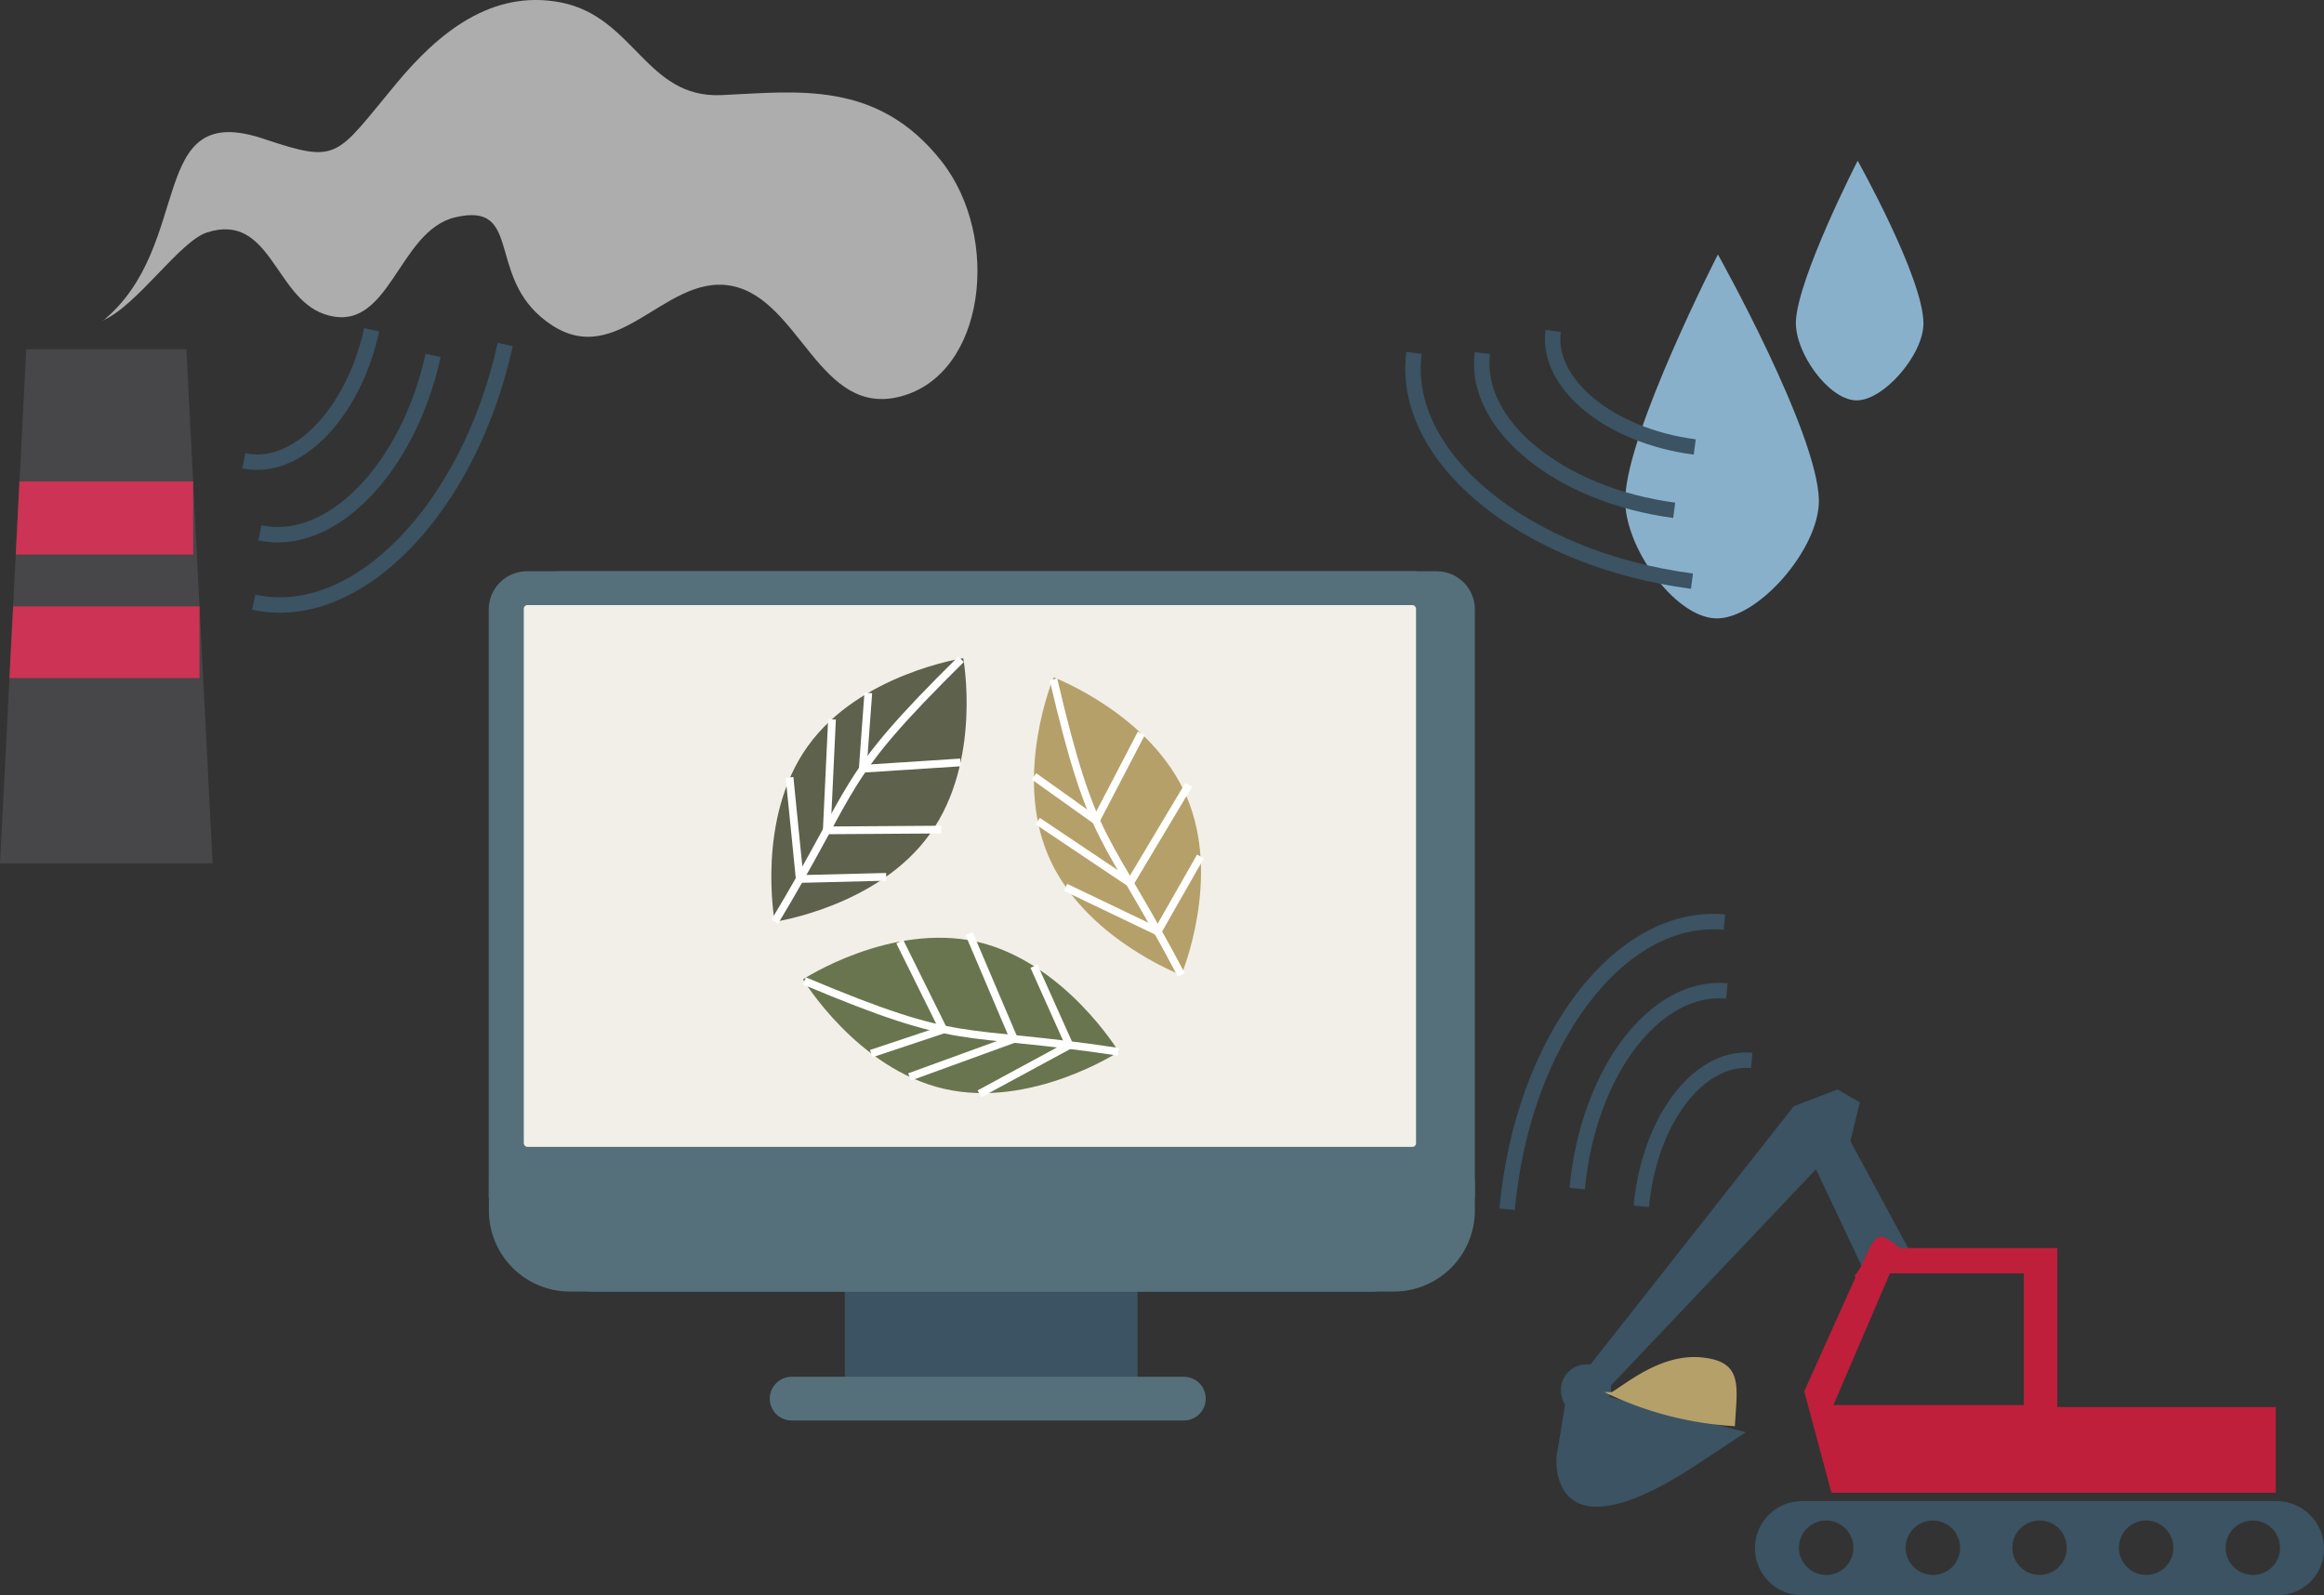 <?xml version="1.0" encoding="UTF-8"?> <svg xmlns="http://www.w3.org/2000/svg" viewBox="0 0 150.5 103.32"><rect x="0" y="0" width="150.5" height="103.32" fill="#333333" stroke="none"/> <defs> <style>.cls-1{fill:#3b5362;}.cls-2{fill:#56707b;}.cls-3{fill:#f2efe9;}.cls-4{fill:#69754e;}.cls-5,.cls-9{fill:none;stroke-miterlimit:10;}.cls-5{stroke:#fff;stroke-width:0.5px;}.cls-6{fill:#5e614b;}.cls-7{fill:#b5a06a;}.cls-8{fill:#89b0cb;fill-rule:evenodd;}.cls-9{stroke:#3b5362;}.cls-10{fill:#adadad;}.cls-11{fill:#474648;}.cls-12{fill:#cc3354;}.cls-13{fill:#bf1f3a;}</style> </defs> <g id="Слой_2" data-name="Слой 2"> <g id="Слой_1-2" data-name="Слой 1"> <rect class="cls-1" x="54.71" y="50.18" width="18.96" height="40.77"></rect> <path class="cls-2" d="M95.51,77.56H33.8V39.5A2.47,2.47,0,0,1,36.26,37H93.05a2.47,2.47,0,0,1,2.46,2.48Z"></path> <path class="cls-2" d="M33.21,76.4h62.3a0,0,0,0,1,0,0v2a5.25,5.25,0,0,1-5.25,5.25H38.46a5.25,5.25,0,0,1-5.25-5.25v-2A0,0,0,0,1,33.21,76.4Z"></path> <path class="cls-2" d="M94,39.5V77.56H31.65V39.5A2.48,2.48,0,0,1,34.14,37H91.48A2.48,2.48,0,0,1,94,39.5Z"></path> <rect class="cls-3" x="33.92" y="39.19" width="57.78" height="35.09" rx="0.23"></rect> <path class="cls-2" d="M94,76.4v2a5.26,5.26,0,0,1-5.25,5.25H36.91a5.25,5.25,0,0,1-5.25-5.25v-2Z"></path> <path class="cls-2" d="M76.67,92H51.26a1.42,1.42,0,0,1-1.41-1.41h0a1.42,1.42,0,0,1,1.41-1.42H76.67a1.41,1.41,0,0,1,1.41,1.42h0A1.41,1.41,0,0,1,76.67,92Z"></path> <path class="cls-4" d="M63.3,61C57.65,59.73,52,63.43,52,63.43s3.49,5.79,9.14,7.09,11.31-2.4,11.31-2.4S68.94,62.32,63.3,61Z"></path> <path class="cls-5" d="M52.09,63.53c10.38,4.37,9.74,3,20.34,4.59"></path> <line class="cls-5" x1="58.27" y1="60.99" x2="61.09" y2="66.68"></line> <line class="cls-5" x1="62.76" y1="60.47" x2="65.66" y2="67.29"></line> <line class="cls-5" x1="61.09" y1="66.68" x2="56.42" y2="68.24"></line> <line class="cls-5" x1="65.66" y1="67.29" x2="58.9" y2="69.75"></line> <line class="cls-5" x1="69.25" y1="67.69" x2="63.43" y2="70.84"></line> <line class="cls-5" x1="69.25" y1="67.69" x2="66.96" y2="62.58"></line> <path class="cls-6" d="M60.23,54c3.38-4.71,2.15-11.37,2.15-11.37s-6.7,1-10.07,5.7-2.14,11.37-2.14,11.37S56.87,58.72,60.23,54Z"></path> <path class="cls-5" d="M62.24,42.7c-8,7.9-6.55,7.82-12.07,17"></path> <line class="cls-5" x1="62.2" y1="49.38" x2="55.87" y2="49.79"></line> <line class="cls-5" x1="60.95" y1="53.73" x2="53.54" y2="53.78"></line> <line class="cls-5" x1="55.87" y1="49.79" x2="56.23" y2="44.88"></line> <line class="cls-5" x1="53.54" y1="53.78" x2="53.88" y2="46.59"></line> <line class="cls-5" x1="51.79" y1="56.93" x2="51.13" y2="50.35"></line> <line class="cls-5" x1="51.79" y1="56.93" x2="57.39" y2="56.79"></line> <path class="cls-7" d="M76.84,51.59c-2.28-5.33-8.61-7.72-8.61-7.72s-2.62,6.23-.34,11.56,8.61,7.72,8.61,7.72S79.13,56.92,76.84,51.59Z"></path> <path class="cls-5" d="M68.22,44c2.58,11,3.28,9.66,8.28,19.14"></path> <line class="cls-5" x1="73.91" y1="47.5" x2="70.97" y2="53.14"></line> <line class="cls-5" x1="76.98" y1="50.83" x2="73.18" y2="57.19"></line> <line class="cls-5" x1="70.97" y1="53.14" x2="66.96" y2="50.28"></line> <line class="cls-5" x1="73.18" y1="57.19" x2="67.2" y2="53.18"></line> <line class="cls-5" x1="74.97" y1="60.33" x2="69" y2="57.47"></line> <line class="cls-5" x1="74.97" y1="60.33" x2="77.74" y2="55.47"></line> <path class="cls-8" d="M111.25,16.48s-5.9,11.5-6,15.81c-.1,3.05,3.15,7.65,5.84,7.76s6.74-4.48,6.7-7.66C117.7,28,111.25,16.48,111.25,16.48Z"></path> <path class="cls-8" d="M120.3,10.41s-3.88,7.57-4,10.41c-.07,2,2.07,5,3.84,5.11s4.44-2.95,4.42-5C124.55,18,120.3,10.41,120.3,10.41Z"></path> <path class="cls-9" d="M91.57,22.86c-.89,6.75,7.18,13.36,18,14.78"></path> <path class="cls-9" d="M96,22.87c-.61,4.65,5,9.2,12.42,10.18"></path> <path class="cls-9" d="M100.58,21.43c-.45,3.43,3.65,6.8,9.17,7.52"></path> <path class="cls-9" d="M16.43,39c6.65,1.47,13.93-6,16.29-16.69"></path> <path class="cls-9" d="M16.83,34.51c4.58,1,9.6-4.13,11.22-11.49"></path> <path class="cls-9" d="M15.79,29.84c3.38.75,7.08-3,8.28-8.48"></path> <path class="cls-10" d="M6.65,20.79C12.66,15.87,9.41,6.4,17.1,9c4.88,1.63,4.61,1.16,8.54-3.56C28.36,2.15,31.83-.72,36.33.16c4.76.94,5.5,6.22,10.39,6s10.09-1,14.25,4.28c3.88,4.93,2.85,13.77-2.62,15.23-5.3,1.43-6.53-6.33-11-7.16s-7.59,6.09-12.34,2c-3.39-2.92-1.28-7.42-5.51-6.44-3.8.87-4.25,7.77-8.54,6.26-3.17-1.13-3.46-6.58-7.54-5.28-1.79.57-4.51,4.73-6.77,5.71"></path> <polygon class="cls-11" points="0 55.92 13.77 55.92 12.07 22.62 1.7 22.62 0 55.92"></polygon> <polygon class="cls-12" points="1.26 31.18 12.51 31.18 12.51 35.92 1.02 35.92 1.26 31.18"></polygon> <polygon class="cls-12" points="0.85 39.27 12.92 39.27 12.92 43.92 0.61 43.92 0.85 39.27"></polygon> <path class="cls-9" d="M111.67,59.72c-6.78-.62-13.08,7.7-14.07,18.6"></path> <path class="cls-9" d="M111.83,64.18c-4.67-.43-9,5.3-9.69,12.8"></path> <path class="cls-9" d="M113.44,68.68c-3.45-.32-6.64,3.91-7.15,9.45"></path> <path class="cls-1" d="M104.33,89.73l13.27-14,3.78,8a22.91,22.91,0,0,1,1.67-2.27,7.23,7.23,0,0,1,.56-.55l-3.78-7,.61-2.51L119,70.56l-2.84,1.09L103,88.37h-.27A1.65,1.65,0,0,0,101.08,90a2.14,2.14,0,0,0,.27,1l-.55,3.32s-.67,6.77,8.67.81l3.59-2.37-8.87-2.3a.67.67,0,0,0,.14-.41Z"></path> <path class="cls-13" d="M144.4,91.13H133.23V80.83h-10c-.14.2,0,0-1.13-.65-.93-.54-1.25,1.7-2,2.44l.06.11-3.32,7.38,1.76,6.57h28.78V91.13ZM131.06,91H118.73l3.66-8.53h8.67Z"></path> <path class="cls-1" d="M147.45,97.22H116.7a3,3,0,0,0,0,6.1h30.75a3,3,0,0,0,3.05-3A3.08,3.08,0,0,0,147.45,97.22ZM118.26,102a1.76,1.76,0,1,1,1.76-1.76A1.74,1.74,0,0,1,118.26,102Zm6.91,0a1.76,1.76,0,1,1,1.76-1.76A1.74,1.74,0,0,1,125.17,102Zm6.91,0a1.76,1.76,0,1,1,1.76-1.76A1.75,1.75,0,0,1,132.08,102Zm6.9,0a1.76,1.76,0,1,1,1.76-1.76A1.74,1.74,0,0,1,139,102Zm6.91,0a1.76,1.76,0,1,1,1.76-1.76A1.74,1.74,0,0,1,145.89,102Z"></path> <path class="cls-7" d="M104.39,90.16c1.06-.66,3.24-2.47,5.75-2.25,2.81.25,2.34,1.9,2.21,4.46a22.26,22.26,0,0,1-8.46-2.21"></path> </g> </g> </svg> 